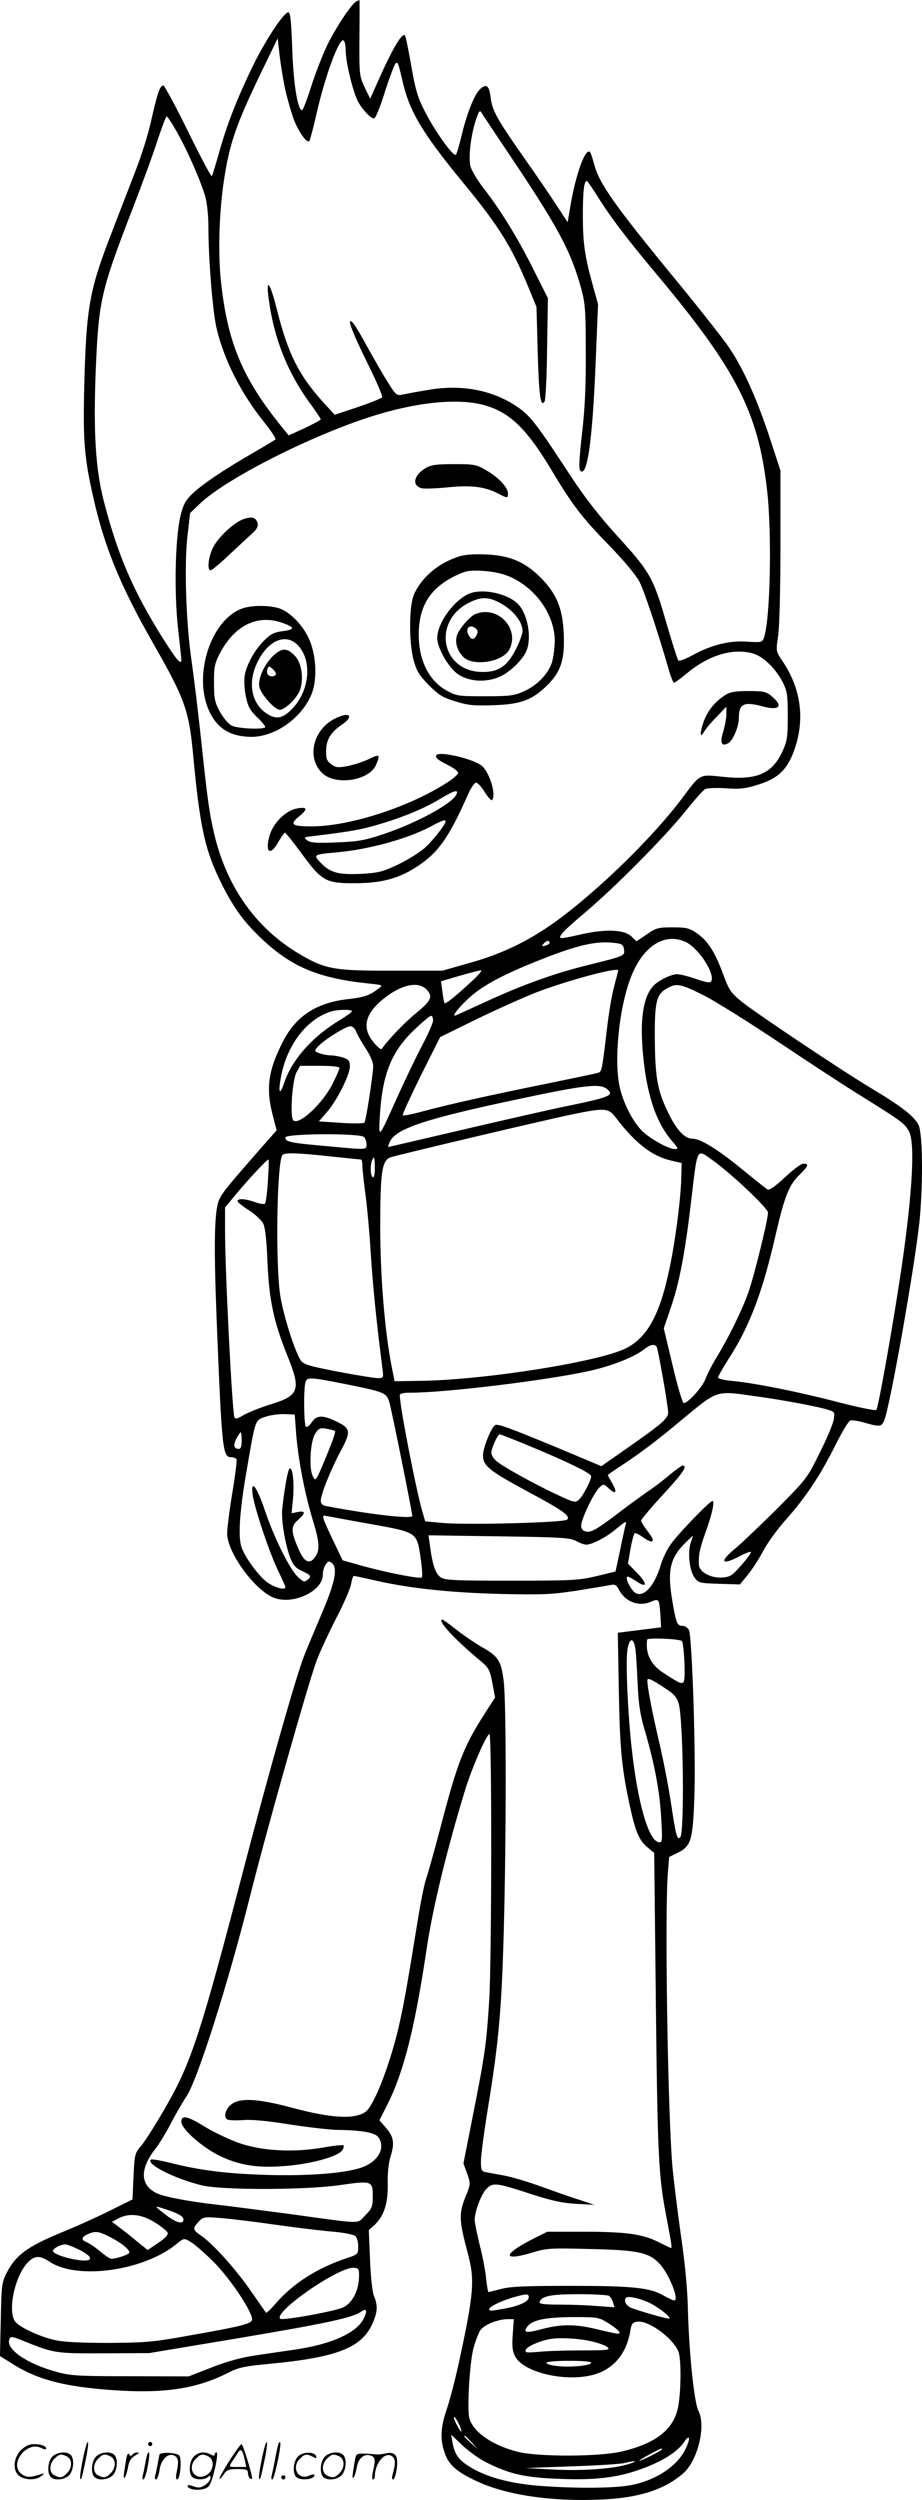 <svg version="1.0" xmlns="http://www.w3.org/2000/svg"
  viewBox="0 0 443.222 1200.778"
 preserveAspectRatio="xMidYMid meet">
<g transform="translate(-0.812,1200.921) scale(0.1,-0.1)"
fill="#000000" stroke="none">
<path d="M1722 12003 c-21 -8 -99 -125 -142 -213 -22 -47 -57 -136 -76 -197
-20 -62 -39 -113 -44 -113 -21 0 -42 131 -47 296 -5 135 -9 174 -19 174 -22 0
-112 -137 -174 -265 -74 -154 -122 -276 -159 -410 -17 -59 -32 -110 -35 -112
-3 -3 -54 93 -113 213 -59 120 -113 220 -119 222 -16 4 -29 -35 -58 -163 -13
-61 -46 -169 -74 -240 -28 -72 -77 -200 -110 -285 -115 -294 -129 -370 -139
-760 -6 -257 0 -338 43 -527 53 -238 130 -427 288 -703 152 -266 172 -322 192
-530 31 -338 56 -455 123 -596 64 -134 113 -204 202 -289 146 -140 278 -195
522 -220 67 -7 67 -7 45 -24 -43 -33 -68 -42 -150 -51 -151 -18 -249 -82 -312
-208 -69 -136 -80 -221 -47 -349 l19 -73 -77 -87 c-148 -169 -181 -208 -198
-243 -24 -50 -28 -196 -14 -565 26 -645 29 -675 71 -675 10 0 21 -4 25 -9 3
-5 -6 -78 -20 -162 -14 -84 -25 -172 -25 -195 0 -91 133 -274 225 -309 92 -36
235 32 235 110 0 17 6 40 14 50 12 17 16 18 31 5 28 -23 12 -96 -51 -243 -31
-73 -70 -165 -85 -204 -39 -100 -168 -555 -284 -999 -208 -798 -256 -948 -373
-1152 -48 -85 -103 -172 -122 -195 -34 -40 -35 -43 -40 -151 l-5 -111 -105
-52 c-57 -29 -166 -78 -242 -109 -157 -65 -213 -106 -256 -188 -25 -49 -27
-59 -30 -227 l-4 -176 51 -32 c125 -81 254 -115 492 -132 247 -17 400 6 553
83 52 27 79 32 206 44 313 30 434 76 486 187 27 59 30 91 10 138 -8 20 -16 92
-19 175 l-6 142 26 23 c47 44 67 104 65 199 -1 54 4 103 15 136 19 61 13 93
-26 136 l-29 33 39 77 c78 156 131 364 188 746 29 195 95 468 183 757 32 107
105 275 119 275 12 0 11 -1080 -1 -1275 -13 -211 -21 -266 -77 -549 l-47 -238
18 -49 c17 -50 17 -50 -10 -116 -30 -77 -29 -110 12 -263 36 -133 31 -193 -45
-543 -17 -76 -42 -172 -56 -212 -29 -85 -32 -142 -9 -208 19 -56 56 -89 149
-133 144 -69 366 -102 610 -90 176 8 299 48 388 126 69 60 110 227 73 299 -21
39 -46 284 -51 491 -2 92 -14 222 -34 355 -16 116 -35 266 -41 335 -22 271
-37 1222 -21 1407 l6 73 45 22 c60 31 69 62 76 263 8 204 -11 777 -26 805 -6
11 -19 20 -30 20 -26 0 -31 11 -48 109 -28 159 -14 218 67 296 l31 29 -11 -33
c-16 -46 -7 -136 18 -169 19 -26 25 -27 119 -30 l99 -3 37 45 c20 24 53 75 73
112 19 38 69 107 111 154 96 108 167 215 238 358 31 62 63 115 71 118 8 3 38
-1 69 -10 72 -21 81 -20 94 9 28 61 154 777 172 975 16 183 13 405 -6 445 -19
41 -83 91 -224 175 -142 85 -551 358 -625 417 -54 44 -62 56 -91 134 -39 106
-73 159 -126 196 -37 25 -50 28 -117 28 -70 0 -80 -3 -124 -34 l-49 -33 -24
23 c-36 34 -126 37 -244 10 -51 -12 -94 -20 -97 -17 -10 10 16 36 122 126 141
119 384 364 480 485 42 52 83 99 93 104 10 5 54 7 99 4 66 -5 94 -2 154 17
100 30 146 76 180 180 47 145 25 288 -64 418 -29 44 -29 44 -18 118 6 44 11
223 11 434 l0 359 -55 168 c-65 194 -131 338 -204 440 -28 39 -134 174 -236
298 -305 371 -377 473 -401 567 -8 28 -16 54 -20 57 -22 22 -70 -112 -95 -266
l-12 -71 -50 76 c-27 42 -100 149 -162 237 -127 181 -150 222 -158 284 -7 60
-21 70 -51 42 -28 -26 -65 -120 -91 -231 -10 -41 -21 -79 -25 -84 -12 -12
-102 114 -150 209 -34 66 -45 104 -65 219 -13 76 -27 141 -30 145 -16 15 -66
-74 -145 -254 l-22 -50 -27 55 c-25 54 -26 60 -25 238 1 100 1 182 0 181 0 0
-7 -3 -14 -6z m-343 -423 c11 -47 29 -111 41 -143 22 -59 63 -117 75 -106 3 4
18 58 32 120 42 189 111 377 133 364 6 -4 10 -27 10 -51 0 -52 34 -192 57
-238 19 -39 63 -86 79 -86 7 0 30 55 53 130 23 71 46 132 51 135 11 7 12 5 34
-89 34 -145 95 -247 295 -490 170 -206 232 -307 314 -508 l34 -83 6 -218 c6
-212 14 -266 33 -236 5 8 11 123 12 255 l4 241 -76 151 c-78 154 -157 280
-240 386 -25 33 -50 76 -56 95 -11 43 1 148 25 222 16 47 20 51 29 35 6 -10
61 -93 123 -185 241 -358 305 -475 355 -658 19 -69 22 -105 22 -303 1 -161 -4
-273 -18 -393 -14 -124 -16 -171 -8 -179 33 -33 58 146 73 509 l12 291 -26 94
c-38 138 -47 199 -47 332 0 118 6 166 19 166 3 0 25 -32 49 -70 62 -100 142
-206 289 -381 380 -454 485 -659 528 -1029 25 -211 16 -633 -15 -715 -8 -21
-13 -22 -77 -18 -86 7 -174 -15 -262 -63 -35 -19 -67 -32 -72 -27 -4 4 -28 80
-54 168 -65 228 -81 256 -235 425 -93 102 -161 190 -230 295 -165 252 -194
290 -261 334 -117 78 -266 105 -424 77 -49 -8 -104 -18 -121 -22 -30 -6 -33
-3 -77 68 -25 40 -68 116 -97 168 -28 52 -58 102 -67 110 -30 29 -5 -40 73
-198 41 -83 73 -156 69 -161 -3 -5 -55 -26 -117 -47 l-111 -37 -54 59 c-119
131 -171 236 -224 447 -34 136 -55 158 -38 42 25 -182 89 -343 193 -487 31
-42 56 -79 56 -83 0 -3 -35 -22 -77 -42 l-77 -35 -23 28 c-200 244 -273 418
-304 724 -13 131 -7 325 16 475 26 174 60 271 178 515 l80 165 9 -80 c5 -43
17 -118 27 -165z m-522 -202 c54 -95 120 -247 139 -317 8 -30 14 -94 14 -141
0 -158 21 -414 40 -491 37 -153 118 -311 229 -449 33 -41 57 -78 53 -82 -4 -3
-52 -32 -107 -64 -143 -82 -254 -157 -298 -202 -30 -30 -40 -52 -53 -108 -24
-110 -29 -365 -10 -533 9 -79 16 -147 16 -152 0 -28 -27 5 -95 114 -137 220
-208 384 -275 638 -43 160 -54 345 -41 655 14 322 25 368 177 762 42 108 95
252 117 320 22 67 43 122 46 122 4 0 26 -33 48 -72z m1455 -1309 c135 -29 221
-107 345 -314 103 -172 148 -231 279 -365 72 -74 131 -145 146 -175 24 -46 88
-240 138 -412 11 -40 24 -73 28 -73 4 0 32 20 62 45 106 88 220 122 316 96 49
-13 111 -72 145 -139 21 -42 24 -60 24 -162 0 -103 -3 -121 -26 -171 -50 -107
-124 -138 -284 -121 -117 12 -108 17 -198 -103 -134 -179 -382 -423 -583 -574
-139 -104 -273 -171 -439 -217 l-130 -37 -240 0 c-281 -1 -325 7 -449 81 -204
121 -343 314 -405 563 -26 108 -35 171 -66 464 -14 132 -35 303 -46 380 -27
181 -36 468 -19 606 l12 104 47 45 c131 125 566 343 861 430 189 56 363 74
482 49z m994 -2585 c52 -25 124 -125 124 -174 0 -25 -12 -25 -85 0 -32 11 -69
20 -82 20 -29 0 -92 -31 -115 -57 -49 -54 -65 -165 -48 -337 19 -192 64 -323
142 -411 26 -30 28 -35 11 -35 -31 0 -117 48 -157 86 -43 42 -88 127 -107 204
-31 125 -7 381 51 533 57 151 163 220 266 171z m-656 -3 c0 -5 -9 -11 -21 -14
-16 -4 -18 -3 -8 9 13 16 29 19 29 5z m358 -33 c4 -30 4 -30 -173 -74 -153
-37 -315 -95 -480 -171 -77 -35 -146 -67 -154 -70 -26 -12 7 33 63 84 66 60
165 113 351 186 176 69 262 88 350 77 34 -4 40 -9 43 -32z m-733 -153 c-77
-71 -124 -109 -130 -104 -2 3 -7 27 -10 55 l-7 50 88 26 c49 14 96 26 104 27
8 0 -12 -24 -45 -54z m705 53 c0 -2 -9 -37 -20 -78 -11 -41 -27 -136 -35 -210
-23 -195 -24 -198 -43 -204 -9 -3 -116 -25 -237 -50 -281 -57 -474 -100 -598
-133 -53 -15 -100 -24 -103 -21 -3 3 37 89 87 191 l93 185 175 86 c97 47 223
103 280 126 156 60 402 126 401 108z m-921 -92 c32 -34 22 -53 -54 -116 -51
-41 -135 -129 -162 -169 -5 -8 -45 34 -59 61 -30 57 -11 113 57 171 89 76 176
97 218 53z m1333 -28 c57 -29 218 -130 359 -224 140 -94 322 -213 405 -264
188 -117 202 -128 222 -165 32 -61 14 -336 -49 -740 -42 -270 -100 -589 -108
-598 -5 -4 -86 12 -182 37 -195 51 -398 91 -506 102 -40 3 -73 11 -73 17 0 5
23 46 51 90 101 156 163 321 225 592 43 186 64 242 115 291 44 43 48 54 19 54
-11 0 -51 -30 -89 -66 -46 -43 -75 -63 -83 -58 -7 4 -59 45 -115 91 -123 101
-207 153 -246 153 -39 0 -79 44 -121 134 -48 99 -59 167 -60 351 -1 177 8 210
62 239 43 24 64 19 174 -36z m-1692 -76 c0 -4 -25 -22 -56 -41 -134 -80 -232
-191 -270 -303 -22 -66 -30 -46 -14 34 29 151 125 274 240 309 33 10 100 11
100 1z m390 -44 c0 -12 -23 -64 -51 -117 -28 -53 -82 -165 -120 -249 -93 -207
-91 -205 -85 -94 12 202 56 312 168 417 37 36 73 65 78 65 6 0 10 -10 10 -22z
m-370 -53 c5 -14 26 -51 47 -83 24 -38 36 -67 35 -87 -4 -63 -35 -260 -42
-268 -4 -4 -55 -5 -113 -1 l-106 7 38 44 c48 54 111 179 111 220 0 26 -5 33
-31 42 -18 6 -45 11 -60 11 -15 0 -40 5 -55 10 -26 10 -26 11 -8 32 28 31 134
98 156 98 11 0 23 -11 28 -25z m-80 -175 c0 -6 -15 -41 -34 -78 -47 -94 -162
-200 -188 -174 -17 17 -5 191 15 230 l18 32 94 0 c58 0 95 -4 95 -10z m1287
-102 c35 -29 11 -39 -177 -78 -85 -17 -317 -70 -514 -116 -197 -46 -360 -84
-362 -84 -2 0 2 11 8 25 29 63 168 110 618 205 323 69 393 76 427 48z m40
-135 c95 -125 175 -187 267 -208 l51 -12 -2 -74 c-3 -109 -31 -318 -60 -449
-45 -209 -105 -315 -204 -366 -128 -65 -669 -151 -979 -157 l-135 -2 -12 60
c-35 173 -57 443 -57 680 0 263 8 319 48 335 27 10 706 171 867 205 163 34
182 33 216 -12z m-1209 -95 c7 -7 12 -22 12 -35 0 -28 6 -27 -200 -8 -169 15
-190 20 -190 41 0 19 359 21 378 2z m-163 -93 c77 -8 143 -15 148 -15 4 0 7
-12 7 -27 0 -16 6 -75 14 -133 8 -58 20 -186 26 -284 9 -150 30 -357 57 -563
5 -42 5 -43 -23 -43 -16 0 -102 14 -192 31 -140 27 -165 35 -178 54 -30 46
-85 221 -99 314 -23 152 -16 629 10 671 8 14 64 13 230 -5z m1838 -18 c89 -63
267 -231 267 -252 0 -35 -67 -307 -95 -385 -31 -87 -95 -217 -152 -310 -22
-36 -46 -83 -54 -105 -14 -38 -83 -115 -104 -115 -6 0 -30 81 -53 179 l-43
180 35 103 c40 117 67 258 96 503 32 270 25 257 103 202z m-1623 -38 c0 -31
-4 -48 -10 -44 -11 7 -13 54 -4 79 10 27 14 18 14 -35z m-514 -61 c-3 -56 -10
-106 -14 -110 -4 -4 -25 -1 -47 7 -47 17 -85 19 -85 5 0 -5 25 -25 55 -44 30
-19 60 -48 68 -63 10 -18 17 -82 21 -187 8 -182 30 -285 95 -447 67 -165 58
-192 -76 -234 -48 -14 -107 -38 -131 -51 -31 -19 -43 -22 -47 -12 -11 34 -45
699 -45 895 l0 113 56 67 c60 72 145 163 153 163 2 0 1 -46 -3 -102z m1869
-798 c7 -12 55 -284 55 -315 0 -29 -31 -55 -188 -165 l-133 -93 -207 87 c-245
101 -291 118 -304 110 -19 -12 -58 -109 -58 -145 0 -50 28 -73 215 -174 170
-91 207 -117 189 -135 -14 -14 -475 -26 -595 -16 l-87 8 -16 56 c-33 121 -106
498 -106 550 0 8 17 12 53 12 169 0 660 60 861 105 109 25 214 66 263 105 28
22 48 25 58 10z m-1495 -179 c188 -38 196 -41 210 -88 12 -41 110 -528 110
-545 0 -16 -203 7 -417 48 -15 3 -23 12 -23 24 0 30 46 146 95 238 53 99 51
111 -31 149 -60 27 -86 24 -110 -13 -9 -13 -20 -21 -25 -18 -10 6 -12 176 -3
212 8 28 17 28 194 -7z m1962 -57 c135 -18 310 -51 357 -66 31 -10 33 -12 27
-47 -3 -20 -33 -92 -68 -161 -60 -122 -65 -127 -202 -265 -78 -78 -167 -162
-198 -189 -84 -68 -75 -89 17 -41 26 14 50 23 53 20 3 -2 -17 -31 -45 -62 -45
-52 -54 -58 -94 -61 -54 -3 -108 26 -111 60 -3 47 4 79 31 155 32 87 46 153
34 153 -12 0 -155 -147 -196 -202 -20 -26 -43 -73 -52 -104 -34 -116 -97 -173
-136 -123 -21 27 -33 58 -26 65 3 3 22 -7 43 -21 54 -37 56 -13 3 41 l-42 43
12 71 c7 38 16 72 20 75 5 2 23 -7 41 -20 18 -13 37 -22 42 -19 9 6 5 15 -29
60 -13 17 -23 35 -23 40 0 5 47 61 105 124 97 105 120 140 95 140 -5 0 -33
-20 -62 -44 -29 -25 -78 -62 -108 -82 -30 -21 -102 -73 -159 -117 -78 -59
-109 -77 -130 -75 -18 2 -27 10 -29 26 -4 26 60 162 89 188 18 17 20 16 44 -6
34 -32 42 -19 16 25 -11 20 -21 37 -21 39 0 2 33 25 73 51 92 61 166 117 295
225 160 132 153 130 334 104z m-2200 -184 c10 -122 41 -283 78 -406 34 -109
37 -150 14 -182 -26 -38 -52 -28 -78 31 -40 88 -41 115 -6 145 38 34 38 46 0
39 l-30 -6 7 73 c6 78 -2 150 -17 141 -8 -5 -23 -86 -35 -191 -6 -56 14 -175
40 -241 13 -32 26 -47 56 -60 43 -20 46 -25 24 -43 -13 -11 -21 -8 -45 15 -40
38 -116 192 -159 321 -39 115 -69 153 -58 72 9 -64 79 -273 121 -361 20 -41
36 -77 36 -81 0 -16 -51 -3 -87 23 -39 28 -104 115 -123 166 -18 48 -11 167
21 355 46 268 42 256 92 274 23 8 65 14 92 13 l50 -2 7 -95z m186 16 c5 -5
-11 -50 -61 -169 -31 -73 -34 -76 -48 -41 -16 43 -8 164 15 198 16 25 23 28
53 23 20 -4 38 -8 41 -11z m-448 -46 c0 -28 -4 -40 -14 -40 -24 0 -28 18 -11
50 8 16 18 30 20 30 3 0 5 -18 5 -40z m1371 -21 c191 -79 309 -136 309 -150 0
-20 -39 -95 -59 -113 -17 -15 -23 -14 -96 20 -111 51 -276 142 -302 167 -13
11 -23 29 -23 38 0 22 31 89 40 89 4 0 63 -23 131 -51z m-751 -380 c224 -40
222 -39 240 -162 7 -48 10 -90 6 -94 -8 -9 -165 22 -286 55 l-95 27 -41 86
c-23 47 -45 96 -49 108 -6 21 -5 23 16 18 13 -2 107 -20 209 -38z m1226 -1
c-2 -7 -14 -61 -26 -120 l-23 -107 -91 -22 c-83 -20 -117 -22 -408 -22 -273 0
-320 2 -341 16 -25 16 -40 60 -52 152 l-7 50 339 -5 c297 -4 342 -7 370 -22
18 -10 40 -18 50 -18 29 1 95 35 141 74 48 39 53 42 48 24z m-1191 -273 c164
-36 354 -56 600 -62 192 -4 237 -2 355 16 74 12 147 24 162 27 22 5 29 1 42
-23 29 -57 95 -82 151 -58 42 17 42 17 48 -66 l3 -56 -104 -13 -104 -13 5
-281 c5 -283 14 -374 56 -565 25 -112 43 -153 82 -185 l32 -27 8 -722 c8 -725
13 -827 48 -1012 29 -152 31 -167 23 -163 -4 2 -32 15 -62 30 -75 37 -155 48
-358 48 l-173 0 -62 -31 c-155 -78 -158 -114 -6 -68 64 20 87 21 272 16 229
-5 283 -16 334 -69 46 -47 99 -178 72 -178 -6 0 -29 11 -52 24 -64 37 -146 46
-447 46 -213 0 -289 -3 -333 -15 -32 -8 -59 -15 -61 -15 -2 0 -7 29 -11 65 -3
35 -17 108 -31 162 -13 54 -24 107 -24 119 0 40 30 121 55 148 32 34 45 33
225 -26 94 -30 146 -41 210 -44 l85 -5 -65 22 c-36 11 -119 40 -185 64 -66 24
-149 49 -185 55 -36 7 -75 14 -87 16 -20 4 -23 10 -23 54 0 27 16 145 35 262
51 311 65 474 75 848 12 448 12 1085 0 1190 -12 101 -25 123 -105 168 -32 18
-86 55 -121 82 -35 28 -66 50 -69 50 -29 0 59 -96 185 -200 38 -32 43 -42 55
-104 l13 -70 -45 -70 c-106 -165 -135 -238 -217 -553 -30 -114 -62 -227 -70
-250 -8 -23 -24 -102 -36 -175 -58 -357 -73 -442 -101 -558 -33 -134 -85 -279
-125 -347 -19 -34 -33 -45 -67 -54 -60 -16 -160 -5 -317 37 -161 43 -246 48
-288 17 -30 -22 -41 -61 -21 -74 7 -4 40 -5 74 -3 40 4 114 -3 221 -20 89 -14
195 -26 235 -27 112 -1 180 -13 195 -34 40 -54 -3 -124 -90 -150 -85 -26 -261
-38 -451 -32 -191 6 -317 22 -459 58 -48 12 -90 19 -93 15 -22 -22 114 -91
244 -123 97 -24 500 -23 666 1 152 22 157 20 157 -52 0 -51 -3 -60 -36 -93
-42 -43 0 -44 -369 7 -137 18 -293 38 -345 44 -135 15 -259 39 -291 56 -79 40
-79 118 -1 216 16 21 48 73 71 117 22 43 56 102 75 130 53 78 202 547 306 962
82 326 274 1003 319 1129 16 43 59 136 95 206 37 70 69 145 72 166 4 21 9 38
13 38 3 0 56 -11 116 -25z m1461 -288 c10 -9 18 -171 10 -192 -7 -18 -18 -14
-103 42 -57 38 -83 91 -74 157 1 10 156 4 167 -7z m-222 -49 c3 -29 7 -105 10
-168 4 -88 12 -140 36 -220 46 -159 71 -293 77 -419 6 -107 5 -113 -13 -110
-48 9 -99 184 -128 440 -19 161 -31 423 -22 482 10 66 33 63 40 -5z m148 -182
c37 -24 50 -40 59 -70 22 -80 28 -621 7 -642 -15 -14 -20 5 -44 163 -13 87
-40 223 -59 303 -31 132 -55 255 -55 288 0 15 20 6 92 -42z m-2396 -2502 c53
-18 74 -31 74 -46 0 -23 -32 -16 -77 17 -70 54 -70 53 3 29z m-64 -59 c31 -19
59 -42 62 -50 3 -10 -11 -26 -46 -49 l-50 -34 -63 51 c-35 29 -74 59 -86 68
l-23 16 29 16 c52 28 113 22 177 -18z m570 -10 c98 -14 223 -29 277 -34 55 -4
107 -14 116 -21 9 -7 15 -28 15 -50 0 -37 -1 -39 -52 -56 -143 -47 -258 -120
-343 -217 -24 -28 -46 -49 -48 -46 -2 2 -34 49 -72 103 -73 106 -183 228 -240
267 -41 28 -42 35 -12 67 21 23 26 24 102 18 44 -3 160 -17 257 -31z m-786
-60 c52 -26 94 -59 94 -75 0 -9 -61 -30 -87 -30 -6 0 -31 16 -54 36 -24 20
-54 40 -67 45 -26 10 -21 26 12 39 34 14 49 12 102 -15z m499 -120 c79 -79
185 -237 185 -276 0 -21 -48 -33 -316 -80 -159 -29 -201 -32 -374 -33 -127 0
-216 4 -255 13 -79 17 -182 66 -197 94 -33 60 5 221 66 282 32 31 56 32 104 0
132 -87 449 -43 606 84 38 31 39 31 69 13 17 -9 68 -53 112 -97z m-647 59 c69
-34 71 -59 5 -51 -60 7 -125 29 -130 43 -4 11 32 32 58 33 8 1 38 -11 67 -25z
m1346 -134 c-3 -66 -32 -121 -75 -143 -39 -19 -294 -65 -304 -55 -33 33 285
252 355 245 23 -2 25 -6 24 -47z m816 -95 c0 -20 -44 -41 -115 -54 -71 -13
-75 -13 -75 -2 0 11 62 41 120 57 61 17 70 16 70 -1z m386 7 c6 -4 15 -18 19
-31 l7 -24 -83 6 c-46 4 -128 7 -182 7 -75 0 -98 3 -95 13 10 28 54 37 188 37
74 0 140 -4 146 -8z m189 -31 c42 -19 109 -70 101 -78 -4 -4 -111 26 -178 49
-28 10 -42 33 -32 49 7 12 55 3 109 -20z m-1370 -81 c-34 -66 -154 -120 -321
-145 -60 -9 -152 -22 -204 -30 -61 -9 -134 -29 -205 -57 l-110 -43 -280 1
c-256 0 -287 2 -359 22 -141 39 -241 109 -223 155 6 15 11 15 59 -4 157 -63
157 -64 393 -63 l220 1 425 71 c423 71 554 99 594 128 27 19 32 4 11 -36z
m1177 -19 c49 -31 67 -51 46 -51 -7 0 -51 10 -98 21 -105 26 -173 26 -268 1
-74 -20 -91 -17 -69 12 23 32 86 45 218 46 121 0 126 -1 171 -29z m-459 -54
c-4 -56 -2 -80 11 -105 41 -80 250 -127 384 -87 92 28 152 101 170 208 6 36
11 42 34 45 60 7 189 -93 201 -157 10 -51 8 -177 -4 -247 -19 -112 -106 -181
-274 -220 -109 -25 -398 -26 -498 -1 -123 31 -216 96 -233 163 -11 44 2 266
20 334 10 36 25 75 34 88 20 26 82 51 129 52 l31 0 -5 -73z m372 -32 c38 -8
76 -22 84 -30 14 -13 0 -15 -124 -15 -77 0 -170 -3 -208 -7 -59 -5 -67 -4 -61
10 5 15 60 40 109 50 44 10 133 6 200 -8z m5 -104 c0 -14 -102 -24 -165 -16
-30 3 -53 11 -50 16 8 12 215 12 215 0z m-632 -303 c6 -16 10 -28 7 -28 -5 0
-35 56 -35 67 0 12 15 -10 28 -39z m128 -176 c111 -56 186 -73 350 -79 177 -7
283 6 397 48 99 36 171 81 203 128 30 44 33 18 5 -38 -43 -83 -151 -151 -271
-170 -83 -14 -272 -14 -436 -1 -140 12 -253 43 -331 93 -51 32 -69 58 -79 112
l-7 40 55 -52 c30 -28 81 -65 114 -81z m-70 96 l29 -33 -32 29 c-31 28 -38 36
-30 36 2 0 16 -15 33 -32z m914 -33 c0 -6 -97 -55 -107 -55 -4 1 17 14 47 30
61 32 60 32 60 25z m-160 -71 c-72 -23 -225 -34 -365 -26 l-130 7 220 8 c121
4 236 11 255 16 56 14 69 10 20 -5z M2053 9760 c-57 -34 -66 -84 -17 -96 13
-3 67 -1 121 4 111 12 180 4 241 -27 50 -26 52 -26 52 -2 0 29 -46 78 -104
111 -47 28 -58 30 -156 30 -86 0 -111 -4 -137 -20z M1182 9517 c-46 -14 -126
-88 -151 -140 -22 -46 -28 -107 -10 -107 6 0 50 37 97 82 48 45 98 91 111 103
16 16 21 29 17 43 -9 26 -24 31 -64 19z M2213 9336 c-98 -32 -177 -99 -214
-180 -25 -55 -26 -234 -2 -320 14 -50 27 -71 73 -118 48 -48 68 -60 129 -78
60 -19 89 -21 184 -18 132 5 184 25 258 98 64 64 83 123 77 248 -5 119 -35
191 -112 268 -75 75 -150 106 -261 110 -58 3 -105 -1 -132 -10z m251 -99 c124
-57 211 -184 211 -307 -1 -36 -7 -82 -14 -104 -19 -55 -72 -110 -134 -137 -46
-21 -66 -24 -187 -24 -129 0 -137 1 -186 28 -91 51 -140 160 -132 296 7 121
63 201 178 256 49 23 64 26 132 22 53 -4 94 -13 132 -30z M2255 9154 c-73 -38
-145 -141 -145 -210 0 -44 49 -133 93 -168 52 -41 141 -48 210 -16 50 23 112
85 127 126 24 62 5 170 -38 218 -50 56 -183 83 -247 50z m174 -51 c53 -33 91
-84 91 -124 0 -15 -15 -56 -33 -90 -43 -84 -87 -111 -172 -107 -189 11 -226
245 -53 332 63 32 100 30 167 -11z M2294 9060 c-28 -11 -82 -75 -90 -105 -9
-35 3 -73 31 -101 48 -48 192 -24 222 36 51 101 -57 213 -163 170z m4 -72 c7
-7 8 -17 1 -30 -13 -24 -26 -23 -39 2 -18 34 11 55 38 28z M1171 9086 c-148
-54 -234 -315 -160 -486 39 -89 103 -129 205 -130 112 0 236 85 287 198 29 65
28 175 -3 257 -28 75 -98 148 -155 164 -51 14 -131 13 -174 -3z m190 -67 c65
-22 67 -33 9 -41 -42 -5 -59 -13 -90 -43 -47 -46 -87 -118 -96 -172 -3 -22 -1
-66 6 -99 10 -49 20 -66 55 -101 24 -22 41 -44 38 -47 -12 -12 -135 -6 -161 8
-16 8 -41 38 -57 67 -25 46 -28 63 -28 138 -1 74 3 93 26 138 70 136 179 192
298 152z m80 -110 c70 -75 55 -221 -31 -307 -42 -42 -71 -49 -112 -25 -79 46
-102 148 -54 248 51 109 139 146 197 84z M1320 8858 c-44 -44 -73 -110 -65
-149 8 -35 74 -109 98 -109 26 0 85 58 98 97 18 56 7 129 -26 163 -37 39 -63
38 -105 -2z m14 -89 c-7 -12 -31 -11 -39 1 -4 6 -4 18 -1 27 6 14 8 14 26 -2
11 -10 17 -22 14 -26z M3495 8671 c-50 -31 -87 -77 -106 -133 -18 -54 -16 -78
4 -43 6 11 32 43 59 70 l48 50 0 -35 c0 -19 -7 -57 -15 -84 -17 -55 -9 -74 23
-57 23 12 52 79 52 122 0 68 24 80 115 55 80 -21 100 1 44 48 -27 23 -39 26
-112 26 -63 0 -89 -4 -112 -19z M1625 8561 c-110 -50 -146 -188 -69 -264 63
-63 228 -38 260 39 21 50 18 53 -33 28 -27 -13 -73 -28 -103 -34 -48 -9 -58
-8 -80 9 -21 15 -25 27 -24 65 0 52 22 88 75 124 59 40 40 64 -26 33z M2106
8382 c-7 -12 6 -23 62 -51 23 -12 42 -27 42 -34 0 -7 -21 -26 -47 -43 -183
-120 -474 -214 -657 -214 -96 0 -107 9 -60 48 44 36 40 47 -11 38 -53 -10
-112 -68 -130 -127 -25 -86 2 -105 43 -31 13 23 27 42 30 42 4 -1 41 -47 82
-103 96 -131 115 -141 260 -140 127 1 210 24 299 84 98 66 147 135 241 347 13
28 29 52 37 52 7 0 26 -20 41 -45 16 -25 31 -42 35 -39 22 23 -10 132 -49 165
-39 33 -205 72 -218 51z m95 -191 c-25 -45 -191 -135 -349 -188 -93 -31 -123
-36 -227 -40 -96 -4 -124 -2 -140 10 -18 14 -17 15 25 20 182 22 231 31 307
53 122 35 231 80 305 125 71 43 94 49 79 20z m-51 -127 c0 -15 -64 -96 -102
-129 -24 -21 -80 -56 -126 -78 -74 -35 -93 -40 -176 -45 -110 -5 -150 5 -195
52 -39 40 -37 41 74 51 157 14 342 65 455 125 56 30 70 34 70 24z M880 1818
c0 -34 97 -120 181 -162 103 -50 195 -63 344 -48 121 13 231 46 249 74 6 9 8
20 5 23 -4 3 -48 -2 -100 -11 -144 -25 -299 -16 -410 25 -48 18 -119 52 -159
77 -81 50 -110 56 -110 22z M406 194 c-10 -47 -15 -88 -12 -91 5 -6 9 7 30
110 7 37 10 67 6 67 -4 0 -15 -39 -24 -86z M720 270 c0 -5 5 -10 10 -10 6 0
10 5 10 10 0 6 -4 10 -10 10 -5 0 -10 -4 -10 -10z M1266 194 c-10 -47 -15 -88
-12 -91 5 -6 9 7 30 110 7 37 10 67 6 67 -4 0 -15 -39 -24 -86z M1346 269 c-3
-8 -10 -41 -16 -74 -6 -33 -14 -68 -16 -77 -3 -10 -1 -18 3 -18 10 0 46 171
38 178 -2 3 -7 -1 -9 -9z M109 241 c-38 -38 -41 -101 -7 -125 29 -20 79 -20
104 0 18 14 18 15 1 10 -53 -17 -69 -17 -92 -2 -69 45 21 166 94 126 12 -6 21
-7 21 -1 0 12 -25 21 -62 21 -19 0 -39 -10 -59 -29z M1110 189 c-28 -45 -49
-83 -47 -85 2 -3 12 7 21 21 14 21 24 25 66 25 43 0 50 -3 50 -19 0 -11 5 -23
10 -26 6 -3 10 -3 10 1 0 20 -44 164 -51 164 -4 0 -30 -37 -59 -81z m75 4 l7
-33 -42 0 c-42 0 -42 0 -28 23 8 12 21 32 29 44 15 25 22 18 34 -34z M260 210
c-22 -22 -27 -79 -8 -98 19 -19 66 -14 88 8 22 22 27 79 8 98 -19 19 -66 14
-88 -8z m71 0 c25 -14 25 -54 -1 -80 -23 -23 -33 -24 -61 -10 -25 14 -25 54 1
80 23 23 33 24 61 10z M470 210 c-22 -22 -27 -79 -8 -98 19 -19 66 -14 88 8
22 22 27 79 8 98 -19 19 -66 14 -88 -8z m71 0 c25 -14 25 -54 -1 -80 -23 -23
-33 -24 -61 -10 -25 14 -25 54 1 80 23 23 33 24 61 10z M616 204 c-3 -16 -8
-47 -11 -69 -8 -51 10 -26 19 27 5 27 15 42 34 53 18 10 22 14 10 15 -9 0 -20
-5 -24 -11 -5 -8 -9 -8 -14 1 -5 8 -10 3 -14 -16z M717 223 c-2 -4 -7 -26 -11
-48 -4 -22 -9 -48 -12 -57 -3 -10 -1 -18 4 -18 4 0 14 28 20 62 11 58 10 81
-1 61z M775 220 c-1 -3 -5 -23 -9 -45 -4 -22 -9 -48 -12 -57 -3 -10 -1 -18 4
-18 5 0 13 20 17 45 7 53 44 87 74 68 17 -11 19 -28 8 -80 -4 -18 -3 -33 2
-33 16 0 24 99 11 115 -12 14 -87 18 -95 5z M940 210 c-22 -22 -27 -79 -8 -98
15 -15 61 -15 76 0 9 9 12 8 12 -5 0 -9 -12 -24 -26 -34 -21 -13 -32 -15 -55
-6 -16 6 -29 8 -29 3 0 -24 81 -27 102 -2 18 19 50 162 37 162 -5 0 -9 -5 -9
-10 0 -7 -6 -7 -19 0 -30 16 -59 12 -81 -10z m71 0 c29 -16 25 -65 -6 -86 -56
-37 -103 28 -55 76 23 23 33 24 61 10z M1441 211 c-23 -23 -28 -80 -9 -99 19
-19 88 -13 88 9 0 5 -11 4 -24 -2 -54 -25 -89 38 -46 81 23 23 33 24 62 9 16
-9 19 -8 16 3 -8 22 -64 22 -87 -1z M1570 210 c-22 -22 -27 -79 -8 -98 19 -19
66 -14 88 8 22 22 27 79 8 98 -19 19 -66 14 -88 -8z m71 0 c25 -14 25 -54 -1
-80 -23 -23 -33 -24 -61 -10 -25 14 -25 54 1 80 23 23 33 24 61 10z M1716 201
c-3 -14 -8 -44 -11 -66 -8 -51 10 -26 19 27 8 41 35 63 66 53 22 -7 24 -21 11
-77 -5 -22 -5 -38 0 -38 5 0 9 6 9 13 0 68 51 125 85 97 15 -13 15 -35 -1 -92
-3 -10 -1 -18 4 -18 6 0 13 23 17 50 9 63 -5 84 -49 76 -17 -4 -35 -6 -41 -6
-101 8 -104 7 -109 -19z M1360 110 c0 -5 5 -10 10 -10 6 0 10 5 10 10 0 6 -4
10 -10 10 -5 0 -10 -4 -10 -10z"/>
</g>
</svg>
